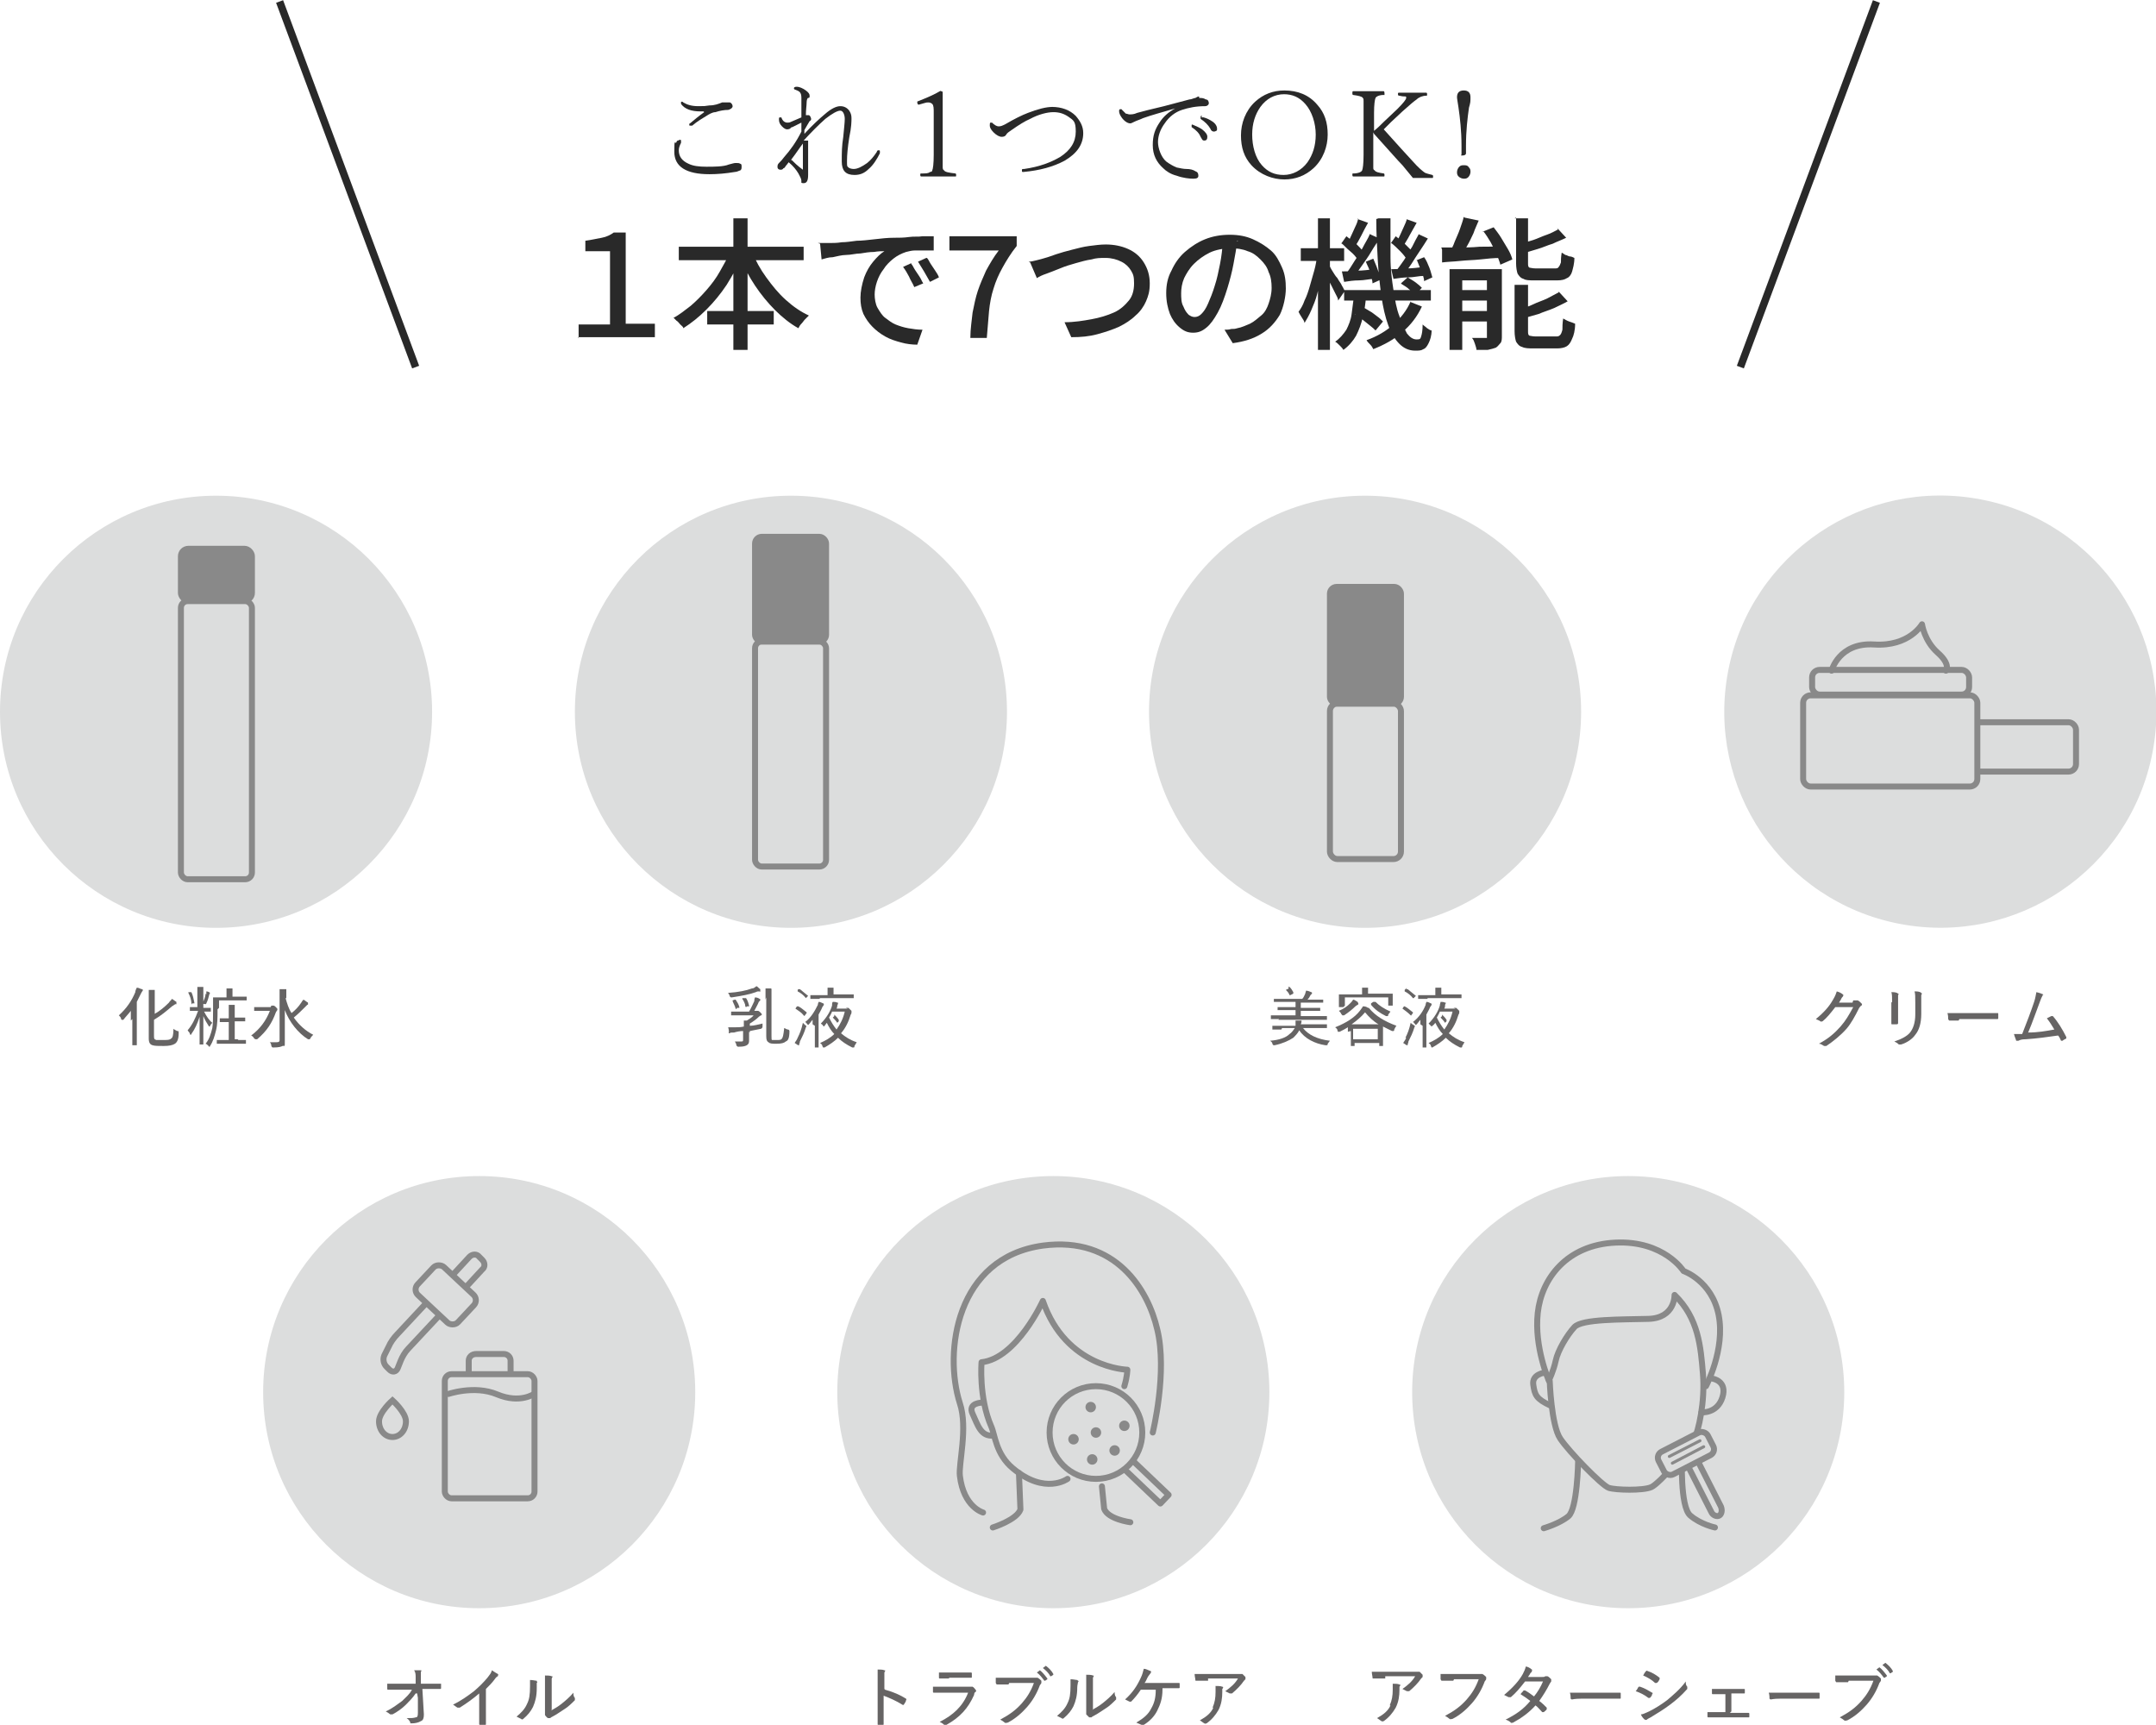 <?xml version="1.0" encoding="UTF-8"?>
<svg xmlns="http://www.w3.org/2000/svg" version="1.1" viewBox="0 0 288.4 230.7">
  <defs>
    <style>
      .cls-1 {
        fill: #898989;
      }

      .cls-2 {
        stroke-width: .4px;
      }

      .cls-2, .cls-3, .cls-4, .cls-5, .cls-6, .cls-7, .cls-8 {
        fill: none;
      }

      .cls-2, .cls-3, .cls-4, .cls-5, .cls-7, .cls-8, .cls-9 {
        stroke: #898989;
      }

      .cls-2, .cls-4, .cls-8, .cls-9 {
        stroke-linecap: round;
      }

      .cls-2, .cls-5, .cls-6 {
        stroke-miterlimit: 10;
      }

      .cls-3 {
        stroke-miterlimit: 10;
        stroke-width: .8px;
      }

      .cls-4, .cls-5 {
        stroke-width: .8px;
      }

      .cls-4, .cls-8, .cls-9 {
        stroke-linejoin: round;
      }

      .cls-10 {
        fill: #666464;
      }

      .cls-6 {
        stroke: #292929;
      }

      .cls-7 {
        stroke-miterlimit: 10;
        stroke-width: .8px;
      }

      .cls-11 {
        fill: #292929;
      }

      .cls-8 {
        stroke-width: .8px;
      }

      .cls-12, .cls-9 {
        fill: #dcdddd;
      }

      .cls-9 {
        stroke-width: .8px;
      }
    </style>
  </defs>
  <!-- Generator: Adobe Illustrator 28.7.6, SVG Export Plug-In . SVG Version: 1.2.0 Build 188)  -->
  <g>
    <g id="_レイヤー_1">
      <g>
        <circle class="cls-12" cx="28.9" cy="95.2" r="28.9"/>
        <circle class="cls-12" cx="105.8" cy="95.2" r="28.9"/>
        <circle class="cls-12" cx="182.6" cy="95.2" r="28.9"/>
        <circle class="cls-12" cx="259.5" cy="95.2" r="28.9" transform="translate(117 332) rotate(-79.1)"/>
        <g>
          <rect class="cls-5" x="24.2" y="80.4" width="9.5" height="37.2" rx=".9" ry=".9"/>
          <g>
            <rect class="cls-1" x="24.2" y="73.4" width="9.5" height="6.9" rx="1" ry="1"/>
            <rect class="cls-5" x="24.2" y="73.4" width="9.5" height="6.9" rx="1" ry="1"/>
          </g>
        </g>
        <g>
          <rect class="cls-5" x="101" y="85.8" width="9.5" height="30.1" rx=".9" ry=".9"/>
          <g>
            <rect class="cls-1" x="101" y="71.8" width="9.5" height="14" rx=".9" ry=".9"/>
            <rect class="cls-5" x="101" y="71.8" width="9.5" height="14" rx=".9" ry=".9"/>
          </g>
        </g>
        <g>
          <rect class="cls-5" x="177.9" y="94.1" width="9.5" height="20.8" rx="1" ry="1"/>
          <g>
            <rect class="cls-1" x="177.9" y="78.5" width="9.5" height="15.6" rx=".9" ry=".9"/>
            <rect class="cls-5" x="177.9" y="78.5" width="9.5" height="15.6" rx=".9" ry=".9"/>
          </g>
        </g>
        <g>
          <path class="cls-10" d="M171.4,137.7c-.8,0-1.1,0-1.2,0s0,0,0,0v-.5c0,0,0,0,0,0s.3,0,1.2,0h1.9c0-.2,0-.4,0-.7.2,0,.5,0,.6,0,.1,0,.2,0,.2,0s0,0,0,.1c0,0,0,.2-.1.4h2.3c.8,0,1.1,0,1.2,0s0,0,0,0v.5c0,0,0,0,0,0s-.3,0-1.2,0h-2c.7.9,1.9,1.5,3.6,1.7-.1.1-.2.3-.3.4,0,.2,0,.2-.3.2-1.4-.2-2.8-.9-3.5-2-.2.4-.5.7-.8,1-.6.4-1.5.8-2.5,1-.2,0-.2,0-.3-.2,0-.2-.2-.3-.3-.4,1.2-.1,2.1-.4,2.6-.9.3-.2.5-.5.7-.8h-1.7,0ZM171.1,136.3c-.8,0-1.1,0-1.1,0s0,0,0,0v-.5c0,0,0,0,0,0s.3,0,1.1,0h2.2v-.7h-1.2c-.9,0-1.2,0-1.2,0s0,0,0,0v-.4c0,0,0,0,0,0s.4,0,1.2,0h1.2v-.7h-1.7c-.9,0-1.2,0-1.2,0s0,0,0,0v-.4c0,0,0,0,0,0s.3,0,1.2,0h2.6c.2-.2.3-.5.4-.7,0-.1.1-.3.1-.4.2,0,.5.1.7.2,0,0,.1,0,.1.1s0,0,0,.1c0,0-.1.1-.2.2-.1.2-.2.4-.4.6h.9c.9,0,1.2,0,1.2,0,0,0,0,0,0,0v.4c0,0,0,0,0,0s-.3,0-1.2,0h-1.8v.7h1.4c.9,0,1.2,0,1.2,0,0,0,0,0,0,0v.4c0,0,0,0,0,0s-.4,0-1.2,0h-1.4v.7h2.4c.8,0,1.1,0,1.1,0,0,0,0,0,0,0v.5c0,0,0,0,0,0s-.3,0-1.1,0h-5.4,0ZM172.3,132c.1,0,.1,0,.2,0,.2.2.4.5.5.7,0,0,0,.1,0,.2l-.4.2c0,0,0,0-.1,0s0,0,0,0c-.1-.3-.3-.5-.5-.7,0,0,0,0,0,0,0,0,0,0,0,0l.4-.2h0Z"/>
          <path class="cls-10" d="M180.3,138v-.6c-.3.2-.7.4-1.1.6,0,0-.1,0-.2,0s0,0-.1-.2c0-.2-.2-.3-.3-.4,1.5-.6,2.6-1.3,3.3-2.2.2-.3.4-.5.4-.6.2,0,.4,0,.7.2,0,0,.1,0,.1,0s0,0,0,0h0c.9,1.1,2.1,1.8,3.7,2.4-.1.1-.2.3-.3.5,0,.1,0,.2-.1.2s0,0-.2,0c-.4-.2-.8-.4-1.2-.6v1.2c0,1.2,0,1.4,0,1.4,0,0,0,0,0,0h-.5c0,0,0,0,0,0v-.4h-3.3v.4c0,0,0,0,0,0h-.5c0,0,0,0,0,0s0-.2,0-1.4v-.6h0ZM179.7,134.7c0,0,0,0,0,0h-.6c0,0,0,0,0,0s0-.2,0-.9v-.3c0-.3,0-.4,0-.5s0,0,0,0,.4,0,1.2,0h1.9c0-.5,0-.7,0-.9.3,0,.5,0,.7,0,0,0,.1,0,.1,0,0,0,0,.1,0,.2,0,0,0,.2,0,.6h0s2.1,0,2.1,0c.9,0,1.1,0,1.2,0s0,0,0,0,0,.2,0,.4v.3c0,.8,0,.9,0,.9,0,0,0,0,0,0h-.6c0,0,0,0,0,0v-1.1h-5.8v1.1h0ZM181.7,134.2c0,0,0,0,0,.1s0,0-.1.1c0,0-.2.1-.3.2-.4.4-.9.8-1.5,1.2,0,0-.1,0-.2,0s0,0-.2-.2c0-.1-.2-.3-.3-.4.7-.3,1.1-.6,1.5-1,.1-.1.3-.3.4-.5.2,0,.4.2.6.3h0ZM184.4,137c-.7-.4-1.3-1-1.8-1.6-.5.6-1.1,1.1-1.8,1.6h3.6ZM181,139h3.3v-1.4h-3.3v1.4ZM183.9,134c0,0,.1,0,.1,0,.5.5,1.1.9,2,1.3-.1.1-.2.3-.3.4,0,.1,0,.2-.1.2s0,0-.2,0c-.8-.4-1.4-.8-2-1.5,0,0,0,0,0-.2l.3-.2h0Z"/>
          <path class="cls-10" d="M188.8,135.8c0,0,0,0-.1,0s0,0,0,0c-.4-.4-.7-.6-1.1-.9,0,0,0,0,0,0,0,0,0,0,0,0l.2-.3c0,0,0,0,.1,0,.4.2.7.5,1.1.8,0,0,0,0,0,0,0,0,0,0,0,.1l-.3.4h0ZM188,138.8c.3-.6.5-1.1.7-2,0,0,.2.2.4.3.2.1.2.2.1.3-.2.7-.5,1.3-.8,1.9,0,.2-.1.3-.1.4,0,0,0,.1,0,.1s0,0-.1,0c-.1,0-.3-.2-.5-.3.1-.2.3-.4.4-.7h0ZM188.1,132.3c0,0,.1,0,.2,0,.4.3.7.6,1.1.9,0,0,0,0,0,0,0,0,0,0,0,0l-.3.3c0,0,0,0-.1,0s0,0,0,0c-.3-.4-.7-.7-1.1-.9,0,0,0,0,0-.2,0,0,.3-.3.3-.3ZM190,137v-.6c-.2.2-.3.4-.5.6,0,0-.1.1-.1.1s0,0-.1-.1c-.1-.1-.2-.3-.3-.3.8-.6,1.4-1.5,1.7-2.3,0-.2.1-.3.1-.4.2,0,.4.1.6.2,0,0,.1,0,.1.1s0,0,0,.1c0,0-.1.2-.2.3-.1.3-.3.6-.5,1v3.3c0,.8,0,1.1,0,1.1s0,0,0,0h-.5c0,0,0,0,0,0s0-.4,0-1.1v-1.8h0ZM190.9,133.6c-.9,0-1.2,0-1.2,0,0,0,0,0,0,0v-.5c0,0,0,0,0,0s.4,0,1.2,0h1.1v-.2c0-.3,0-.5,0-.8.3,0,.5,0,.7,0,0,0,.1,0,.1,0s0,0,0,.2c0,0,0,.3,0,.5v.2h1.5c.9,0,1.2,0,1.2,0s0,0,0,0v.5c0,0,0,0,0,0s-.4,0-1.2,0h-3.3ZM194.4,134.8c.1,0,.1,0,.2,0,0,0,0,0,.1,0s.1,0,.3.2c.1.1.2.2.2.2s0,0,0,.2,0,.1-.1.3c-.3,1-.7,1.8-1.3,2.5.6.5,1.2.9,2.1,1.2-.1.2-.2.3-.3.5,0,.1,0,.2-.1.2s0,0-.2,0c-.8-.4-1.4-.8-1.9-1.3-.5.5-1.1.9-1.8,1.3,0,0-.1,0-.1,0,0,0,0,0-.1-.2,0-.2-.2-.3-.3-.4.7-.3,1.4-.7,1.9-1.2-.4-.4-.7-.9-1-1.5-.1.1-.2.3-.4.4,0,0-.1.1-.1.1s0,0-.1-.1c-.1-.1-.2-.2-.3-.3.8-.8,1.3-1.7,1.5-2.4,0-.2.1-.4.1-.5.2,0,.4,0,.6.1,0,0,.1,0,.1,0s0,0,0,.1c0,0-.1.1-.1.3,0,.1,0,.2-.1.4h1.5,0ZM192.6,135.3c-.1.3-.3.6-.4.8.3.6.6,1.1,1,1.6.5-.7.9-1.5,1.1-2.4h-1.7ZM192.9,135.7s0,0,0,0,0,0,0,0c.2.2.4.4.6.7,0,0,0,0,0,.2l-.2.2s0,0,0,0,0,0,0,0c-.2-.3-.4-.5-.6-.7,0,0,0,0,0,0s0,0,0,0l.2-.2Z"/>
        </g>
        <g>
          <path class="cls-10" d="M100.2,138v1.1c0,.3,0,.5-.3.7-.2.1-.4.2-1.1.2-.1,0-.2,0-.3-.2,0-.2-.1-.3-.2-.5.3,0,.5,0,.8,0s.3,0,.3-.3v-1.1c-.4,0-.9.1-1.2.2-.4,0-.5,0-.6.1,0,0,0,0-.1,0s0,0,0-.1c0-.2,0-.4-.1-.7.4,0,.6,0,1,0,.3,0,.7,0,1.1-.1,0-.3,0-.6,0-.8h.4c.3-.2.7-.4.9-.7h-1.9c-.8,0-1.1,0-1.1,0,0,0,0,0,0,0v-.5c0,0,0,0,0,0s.3,0,1.1,0h1.3c.3-.5.5-1,.7-1.4,0-.1,0-.3.1-.5.2,0,.5.1.6.2,0,0,.1,0,.1.1s0,0,0,.1c0,0-.1.1-.2.2-.1.3-.4.8-.6,1.2h.2c.1,0,.2,0,.2,0,0,0,0,0,.1,0,0,0,.1,0,.3.2.2.2.2.2.2.3s0,.1-.1.1c0,0-.2.1-.3.2-.3.3-.7.6-1.2.9v.3c.6,0,1.2-.2,1.7-.3,0,.1,0,.3,0,.4q0,.2-.2.3c-.5.1-1,.2-1.5.3v.2h0ZM101.7,132.5c0,0,0,0,0,.1s0,0-.2,0-.2,0-.4.1c-.8.3-1.9.5-3.2.7-.2,0-.2,0-.3-.2,0-.2-.2-.3-.2-.4,1.4-.1,2.4-.3,3.2-.6.3,0,.4-.2.6-.3.2.1.3.3.5.4ZM98.2,133.7c0,0,.1,0,.2,0,.2.3.4.6.5,1,0,0,0,0,0,.1h-.3c-.1.2-.1.2-.2.1-.1-.4-.3-.7-.4-1,0,0,0,0,0-.1,0,0,.3-.1.3-.1ZM99.6,133.5c0,0,.1,0,.2,0,.2.3.3.6.4,1,0,0,0,.1,0,.1h-.3q-.1.2-.2,0c0-.3-.2-.7-.4-1,0,0,0,0,0-.1h.3c0-.1,0-.1,0-.1ZM102.4,133.7c0-.8,0-1.2,0-1.5.3,0,.5,0,.7,0,0,0,.1,0,.1.1s0,.1,0,.2c0,0,0,.3,0,1.2v4.9c0,.4,0,.5.1.5.1,0,.3,0,.6,0,.4,0,.6,0,.7-.2.1-.1.2-.4.3-1.4.1,0,.3.2.5.2.1,0,.2.1.2.2,0,1-.2,1.3-.5,1.4-.2.2-.6.3-1.2.3s-.9,0-1.1-.2c-.2-.1-.3-.3-.3-.8,0,0,0-5.2,0-5.2Z"/>
          <path class="cls-10" d="M107.5,135.8c0,0,0,0,0,0s0,0,0,0c-.3-.4-.7-.6-1.1-.9,0,0,0,0,0,0,0,0,0,0,0,0l.2-.3c0,0,0,0,.2,0,.4.2.7.5,1.1.8,0,0,0,0,0,0,0,0,0,0,0,.1l-.3.4h0ZM106.7,138.8c.3-.6.5-1.1.7-2,0,0,.2.2.3.3.2.1.2.2.1.3-.2.7-.5,1.3-.8,1.9,0,.2-.1.3-.1.4,0,0,0,.1,0,.1s0,0-.1,0c-.1,0-.3-.2-.5-.3.1-.2.3-.4.4-.7h0ZM106.8,132.3c0,0,0,0,.2,0,.4.3.7.6,1.1.9s0,0,0,0c0,0,0,0,0,0l-.3.3c0,0,0,0,0,0s0,0,0,0c-.3-.4-.7-.7-1.1-.9,0,0,0,0,0-.2l.3-.3h0ZM108.7,137v-.6c-.2.2-.3.4-.5.6,0,0-.1.1-.1.1s0,0-.1-.1c-.1-.1-.2-.3-.3-.3.8-.6,1.3-1.5,1.7-2.3,0-.2.1-.3.1-.4.2,0,.4.1.6.2,0,0,.1,0,.1.1s0,0,0,.1c0,0-.1.2-.2.3-.1.3-.3.6-.5,1v3.3c0,.8,0,1.1,0,1.1s0,0,0,0h-.5c0,0,0,0,0,0s0-.4,0-1.1v-1.8h0ZM109.6,133.6c-.9,0-1.2,0-1.2,0,0,0,0,0,0,0v-.5c0,0,0,0,0,0s.3,0,1.2,0h1.1v-.2c0-.3,0-.5,0-.8.3,0,.5,0,.7,0,0,0,.1,0,.1,0s0,0,0,.2c0,0,0,.3,0,.5v.2h1.5c.9,0,1.2,0,1.2,0s0,0,0,0v.5c0,0,0,0,0,0s-.3,0-1.2,0h-3.3ZM113.1,134.8c.1,0,.1,0,.2,0,0,0,0,0,.1,0s.1,0,.3.2c.1.1.2.2.2.2s0,0,0,.2,0,.1-.1.3c-.3,1-.7,1.8-1.3,2.5.6.5,1.2.9,2.1,1.2-.1.2-.2.3-.3.5,0,.1,0,.2-.1.2s0,0-.2,0c-.8-.4-1.4-.8-1.9-1.3-.5.5-1.1.9-1.8,1.3,0,0-.1,0-.2,0,0,0,0,0-.1-.2,0-.2-.2-.3-.3-.4.7-.3,1.4-.7,1.9-1.2-.4-.4-.7-.9-1-1.5-.1.1-.2.3-.3.4,0,0-.1.1-.1.1s0,0-.1-.1c0-.1-.2-.2-.3-.3.8-.8,1.3-1.7,1.5-2.4,0-.2,0-.4.1-.5.2,0,.4,0,.6.1,0,0,.1,0,.1,0s0,0,0,.1c0,0,0,.1-.1.3,0,.1,0,.2-.1.4h1.5,0ZM111.3,135.3c-.1.3-.3.6-.4.8.3.6.6,1.1,1,1.6.5-.7.9-1.5,1.1-2.4h-1.7ZM111.6,135.7s0,0,0,0,0,0,0,0c.2.2.4.4.6.7,0,0,0,0,0,.2l-.2.2s0,0,0,0,0,0,0,0c-.2-.3-.4-.5-.6-.7,0,0,0,0,0,0s0,0,0,0l.2-.2Z"/>
        </g>
        <g>
          <path class="cls-10" d="M17.5,136.5c0-.3,0-.8,0-1.3-.3.4-.7.8-1,1.2,0,0-.1,0-.2,0s0,0-.1-.1c0-.2-.2-.4-.3-.5,1-.9,1.7-1.9,2.2-3.1,0-.2.1-.4.2-.6.3,0,.5.2.7.2,0,0,.1,0,.1.1s0,0,0,.1c0,0-.1.1-.2.3-.2.4-.4.8-.6,1.2v4.4c0,.9,0,1.3,0,1.4s0,0,0,0h-.6c0,0,0,0,0,0s0-.5,0-1.4v-2.1h0ZM20.6,138.5c0,.4,0,.5.3.6.2,0,.5,0,1,0s.8,0,1-.2c.2-.1.3-.5.3-1.3.1.1.3.2.5.3.2,0,.2,0,.2.3,0,.8-.2,1.2-.5,1.4-.3.2-.8.3-1.5.3s-1.2,0-1.5-.1c-.3-.1-.5-.3-.5-.9v-5.5c0-.5,0-.7,0-1,.3,0,.5,0,.7,0,.1,0,.1,0,.1,0s0,.1,0,.2c0,0,0,.2,0,.6v2.4c.7-.4,1.3-.9,1.9-1.5.1-.2.3-.3.4-.5.2.1.4.3.6.4,0,0,0,0,0,.2s0,.1-.1.1c-.1,0-.3.2-.5.3-.7.6-1.4,1.2-2.4,1.8v2.1h0Z"/>
          <path class="cls-10" d="M26.4,134.9v-1.7c0-.6,0-.8,0-1.2.3,0,.5,0,.7,0,0,0,.1,0,.1,0,0,0,0,.1,0,.2,0,0,0,.3,0,.8v1.8h.1c.6,0,.8,0,.9,0s0,0,0,0v.5c0,0,0,0,0,0s-.2,0-.9,0h0c.3.6.7,1.2,1.1,1.5-.1.1-.2.2-.3.4,0,0,0,.1-.1.1s0,0-.1-.1c-.2-.3-.5-.8-.7-1.3,0,2,0,3.6,0,3.8s0,0,0,0h-.5c0,0,0,0,0,0,0-.2,0-1.8,0-3.7-.3.9-.6,1.6-1.1,2.3,0,0,0,.1-.1.1s0,0-.1-.1c0-.2-.2-.3-.3-.5.6-.7,1-1.5,1.4-2.6h-.2c-.6,0-.8,0-.9,0s0,0,0,0v-.5c0,0,0,0,0,0s.2,0,.9,0h.4ZM25.5,132.7c.1,0,.1,0,.1,0,.2.4.3.9.4,1.4,0,0,0,0,0,.1h-.3c-.1.2-.1.2-.1,0,0-.5-.2-1-.4-1.4,0,0,0,0,0-.1h.3c0-.1,0-.1,0-.1ZM27.6,133c0,0,0-.2,0-.4.2,0,.4.1.5.2,0,0,0,0,0,0s0,0,0,0c0,0,0,0-.1.2-.1.4-.2.8-.4,1.2,0,0,0,.1-.1.1s0,0-.1,0c0,0-.2,0-.3-.1.2-.5.4-.9.4-1.3h0ZM29.1,135c0,1.1,0,2-.2,2.8-.2.8-.4,1.5-.8,2.1,0,0,0,.1-.1.1s0,0-.1-.1c-.1-.1-.3-.3-.4-.3.5-.6.7-1.3.9-2.1.1-.6.1-1.3.1-2.4s0-1.6,0-1.7,0,0,0,0,.3,0,1.2,0h.6v-.3c0-.4,0-.7,0-.9.3,0,.5,0,.7,0,.1,0,.1,0,.1,0,0,0,0,.1,0,.2,0,0,0,.2,0,.6v.3h.8c.8,0,1.1,0,1.1,0,0,0,0,0,0,0v.5c0,0,0,0,0,0s-.3,0-1.1,0h-2.6v1h0ZM31.8,139.1c.8,0,1,0,1.1,0s0,0,0,0v.5c0,0,0,0,0,0s-.3,0-1.1,0h-1.7c-.8,0-1,0-1.1,0,0,0,0,0,0,0v-.5c0,0,0,0,0,0s.3,0,1.1,0h.5v-2.4h-.2c-.7,0-.9,0-1,0s0,0,0,0v-.5c0,0,0,0,0,0s.3,0,1,0h.2v-.6c0-.7,0-.9,0-1.2.3,0,.5,0,.7,0,0,0,.1,0,.1,0s0,.1,0,.2c0,0,0,.3,0,.9v.6h.4c.7,0,.9,0,1,0,0,0,0,0,0,0v.5c0,0,0,0,0,0s-.3,0-1,0h-.4v2.4h.5,0Z"/>
          <path class="cls-10" d="M36.3,134.5c0,0,.1,0,.2,0,0,0,0,0,.1,0,0,0,.1,0,.3.2.2.2.2.2.2.3s0,0,0,.1c0,0-.1.1-.2.3-.5,1.4-1.2,2.5-2.5,3.6,0,0-.1,0-.2,0s0,0-.2-.1c-.1-.2-.2-.3-.4-.4,1.2-.9,2-2,2.5-3.3h-1.2c-.7,0-.9,0-.9,0,0,0,0,0,0,0v-.5c0,0,0,0,0,0s.3,0,.9,0c0,0,1.2,0,1.3,0ZM38.2,133.5c.2.7.4,1.4.8,2,.5-.4.9-.8,1.3-1.4.1-.2.2-.3.3-.4.2.1.4.3.6.4,0,0,0,0,0,.2s0,0-.1.1c0,0-.2.2-.4.4-.4.4-.8.8-1.4,1.3.7,1,1.6,1.8,2.6,2.3-.1.1-.3.3-.4.5,0,0,0,.1-.1.1s0,0-.2,0c-1.3-.8-2.5-2.3-3.1-3.9,0,1.4,0,3.1,0,4.1s0,.6-.3.7c-.2.1-.5.2-1.2.2-.2,0-.2,0-.3-.2,0-.2-.1-.4-.2-.5.2,0,.5,0,.8,0s.5,0,.5-.3v-5.8c0-.5,0-.7,0-1,.3,0,.5,0,.7,0,0,0,.2,0,.2,0,0,0,0,.1,0,.2,0,.1,0,.3,0,.6v.4h0Z"/>
        </g>
        <g>
          <rect class="cls-5" x="254.4" y="96.6" width="23.3" height="6.6" rx="1" ry="1"/>
          <g>
            <rect class="cls-12" x="241.2" y="93" width="23.3" height="12.2" rx="1" ry="1"/>
            <rect class="cls-5" x="241.2" y="93" width="23.3" height="12.2" rx="1" ry="1"/>
          </g>
          <rect class="cls-5" x="242.4" y="89.6" width="21" height="3.3" rx="1" ry="1"/>
          <path class="cls-4" d="M245,89.7s1-3.8,5.7-3.5,6.4-2.7,6.4-2.7c0,0,.3,2.2,2.1,3.8s1.1,2.4,1.1,2.4"/>
        </g>
        <g>
          <path class="cls-10" d="M247.9,133.8c.2,0,.4,0,.4,0,0,0,.1,0,.2,0,.2.1.3.2.5.4.1.1.1.2,0,.3-.1,0-.2.2-.3.3-.6,1.2-1.1,2.1-1.7,2.8-.8.9-1.8,1.7-2.7,2.3-.1,0-.2,0-.3,0-.2-.1-.4-.3-.7-.3,1.3-.7,2.1-1.4,2.9-2.3.7-.8,1.1-1.5,1.7-2.6h-2.4c-.7.9-1.1,1.4-1.7,1.9-.1,0-.2.1-.3,0-.1-.1-.4-.2-.6-.3,1.1-.9,1.8-1.7,2.3-2.6.3-.5.4-.8.5-1.1.4.1.7.3.8.4.1,0,.1.2,0,.3,0,0-.2.2-.2.3-.1.2-.2.3-.3.5h1.8s0,0,0,0Z"/>
          <path class="cls-10" d="M253.1,134c0-.6,0-1-.1-1.3.3,0,.7,0,.9.2.1,0,.1.1,0,.2,0,.1,0,.4,0,.9v1.6c0,.5,0,.8,0,1.2,0,.1,0,.2-.2.2h-.6c-.1,0-.1,0-.1-.1,0-.3,0-.8,0-1.2v-1.6h0ZM257,135.6c0,1.3-.3,2.2-.8,2.8-.4.6-1.2,1.1-1.9,1.3-.1,0-.2,0-.3,0-.2-.2-.4-.3-.6-.4.9-.3,1.7-.7,2.1-1.2.4-.5.7-1.3.7-2.4v-1.6c0-.8,0-1.2-.1-1.5.3,0,.7,0,.9.2.1,0,.1.2,0,.3,0,.2,0,.4,0,1.1v1.6h0Z"/>
          <path class="cls-10" d="M262,136.5c-.8,0-1.2,0-1.2,0-.1,0-.1,0-.2-.2,0-.2,0-.5-.1-.8.6,0,1.1,0,1.9,0h2.8c.6,0,1.3,0,2,0,.1,0,.1,0,.1.1,0,.2,0,.4,0,.6,0,0,0,.1-.1.1-.7,0-1.3,0-1.9,0h-3.2,0Z"/>
          <path class="cls-10" d="M273.2,132.9c.1,0,.1.2,0,.3-.1.2-.2.4-.3.7-.5,1.3-1,2.8-1.6,4.2,1.3,0,2.4-.2,3.5-.4-.3-.5-.6-1-1-1.5.2-.1.4-.2.6-.3.1,0,.1,0,.2,0,.7.8,1.3,1.8,1.8,2.8,0,0,0,.2,0,.2-.2.1-.4.2-.5.3,0,0-.1,0-.2,0-.1-.2-.2-.5-.4-.7-1.4.2-2.8.4-4.3.5-.6,0-.8.1-1,.2-.1,0-.2,0-.3,0,0-.1-.2-.5-.3-.9.3,0,.6,0,1.1,0,.6-1.5,1.2-3.1,1.6-4.3.2-.6.2-.9.3-1.3.4.1.8.2,1,.4h0Z"/>
        </g>
      </g>
      <g>
        <circle class="cls-12" cx="64.1" cy="186.2" r="28.9"/>
        <circle class="cls-12" cx="140.9" cy="186.2" r="28.9"/>
        <circle class="cls-12" cx="217.8" cy="186.2" r="28.9"/>
        <g>
          <rect class="cls-5" x="59.5" y="183.8" width="12" height="16.6" rx=".9" ry=".9"/>
          <path class="cls-5" d="M62.7,183.8v-1.8c0-.5.4-.9,1-.9h3.7c.5,0,.9.4.9.9v1.8"/>
          <rect class="cls-7" x="57.1" y="169.5" width="5.1" height="7.4" rx="1" ry="1" transform="translate(-107.6 98.4) rotate(-46.9)"/>
          <path class="cls-5" d="M60.4,170.7l2.4-2.6c.4-.4,1-.4,1.3,0l.4.4c.4.4.4,1,0,1.3l-2.4,2.6"/>
          <path class="cls-5" d="M58.9,175.8l-4.3,4.6c-.4.4-.8,1.1-1,1.6l-.4,1c-.2.5-.7.6-1.1.2l-.4-.4c-.4-.4-.5-1-.3-1.5l.6-1.2c.2-.5.7-1.2,1.1-1.6l4.1-4.4"/>
          <path class="cls-5" d="M50.7,190.1c0-1.2,1.8-2.8,1.8-2.8,0,0,1.8,1.6,1.8,2.8s-.8,2.1-1.8,2.1-1.8-.9-1.8-2.1Z"/>
          <path class="cls-5" d="M59.8,186.5s3.6-1.3,6.7,0c3.1,1.3,5-.1,5-.1"/>
        </g>
        <g>
          <path class="cls-10" d="M55.6,226.5c-.4.6-.9,1.1-1.3,1.5-.5.5-1.2,1-1.8,1.3-.1,0-.2,0-.3,0-.1-.1-.4-.3-.6-.4.9-.4,1.5-.9,2.2-1.4.5-.5,1-.9,1.3-1.5h-1.8c-.5,0-1,0-1.4,0,0,0-.1,0-.1-.1,0-.1,0-.4,0-.7.5,0,1.1,0,1.6,0h2.2v-.8c0-.4,0-.7-.2-1,.4,0,.7,0,.9,0,.1,0,.1.1,0,.2,0,.1,0,.3,0,.8v.8h.9c.6,0,1,0,1.7,0,0,0,.1,0,.1,0v.6c0,0,0,.1-.1.1-.6,0-1.1,0-1.6,0h-.8l.2,3.4c0,.5-.1.8-.4.9-.3.2-.8.3-1.2.3s-.2,0-.2-.1c-.1-.2-.2-.4-.5-.6.6,0,.9,0,1.2-.1.2,0,.3-.1.3-.6v-2c0,0-.1-.6-.1-.6h0Z"/>
          <path class="cls-10" d="M65,228.9c0,.6,0,1.1,0,1.7,0,.1,0,.1-.1.1h-.7c0,0-.1,0-.1-.1,0-.6,0-1.1,0-1.7v-2.4c-.8.7-1.8,1.4-2.6,1.9,0,0-.2,0-.3,0-.2-.1-.4-.3-.6-.4,1.2-.6,2-1.2,2.8-1.8.7-.6,1.3-1.2,1.8-1.8.3-.4.5-.6.6-1,.3.2.6.4.8.5.1,0,0,.2,0,.3-.1,0-.3.2-.5.5-.3.4-.7.8-1.1,1.2v3.1h0Z"/>
          <path class="cls-10" d="M71.8,224.9c.1,0,.1.1,0,.2,0,.1,0,.4,0,.7,0,1.1-.2,1.8-.5,2.5-.3.6-.7,1.1-1.3,1.6-.1.1-.2.1-.3,0-.2-.1-.4-.2-.6-.3.6-.5,1.1-1,1.4-1.7.3-.6.4-1.2.4-2.4s0-.6,0-.8c.4,0,.7.1.9.1h0ZM73.7,228.8c.5-.3.9-.5,1.4-.9.5-.4,1.1-.9,1.6-1.5,0,.2,0,.5.2.7,0,.1,0,.2,0,.3-.4.4-.9.9-1.4,1.2s-1,.7-1.6,1c-.2.1-.2.1-.3.2,0,0-.2,0-.3,0-.2-.1-.3-.3-.4-.4,0-.1,0-.2,0-.3,0-.1,0-.2,0-.8v-2.6c0-.8,0-1.2,0-1.6.3,0,.7,0,.9.1.2,0,.1.1,0,.3,0,.1,0,.4,0,1.1v3.1h0Z"/>
        </g>
        <g>
          <path class="cls-10" d="M118.4,226c1.1.3,2,.7,2.8,1.2,0,0,.1.1,0,.2,0,.2-.2.4-.3.6,0,0-.1.1-.2,0-.8-.5-1.7-.9-2.5-1.2v2c0,.6,0,1.2,0,1.8,0,.1,0,.1-.1.1h-.6c-.1,0-.1,0-.1-.1,0-.6,0-1.2,0-1.8v-4.1c0-.7,0-1.1,0-1.4.3,0,.7,0,.9.1.2,0,.1.1,0,.3,0,.1,0,.4,0,.9v1.3h0Z"/>
          <path class="cls-10" d="M126.2,226.4c-.5,0-.9,0-1.3,0,0,0-.1,0-.1-.1,0-.2,0-.4,0-.7.5,0,1,0,1.5,0h3.1c.2,0,.3,0,.4,0,.1,0,.2,0,.3,0,.2.1.3.3.4.4.1.1.1.2,0,.3-.1,0-.2.2-.2.4-.8,1.8-1.9,3-3.7,4-.1,0-.2,0-.3,0-.2-.2-.4-.3-.6-.4,1.8-.9,3.1-2.1,3.8-3.9h-3.2,0ZM126.9,224.5c-.4,0-.9,0-1.2,0,0,0-.1,0-.1-.1,0-.1,0-.4,0-.7.5,0,.8,0,1.4,0h1.5c.6,0,1,0,1.4,0,0,0,.1,0,.1.1,0,.2,0,.4,0,.5,0,.1,0,.1-.1.1-.4,0-.8,0-1.3,0h-1.6Z"/>
          <path class="cls-10" d="M134.9,225.3c-.6,0-1.1,0-1.5,0-.1,0-.1,0-.2-.2,0-.1,0-.5,0-.7.5,0,1,0,1.7,0h3.1c.3,0,.4,0,.5,0,0,0,.2,0,.3,0,.2.1.4.3.5.4,0,.1,0,.2,0,.3,0,0-.1.2-.2.3-.4,1.1-1,2.1-1.7,2.9-.7.8-1.6,1.6-2.6,2.1-.1,0-.3.1-.4,0-.1-.1-.4-.3-.6-.4,1.3-.7,2.1-1.3,2.9-2.2.7-.8,1.2-1.6,1.6-2.7h-3.3ZM139,223.4s0,0,.1,0c.3.2.7.7,1,1.1,0,0,0,0,0,.1l-.3.2c0,0-.1,0-.1,0-.3-.4-.6-.8-1-1.1l.4-.3h0ZM139.8,222.8s0,0,.1,0c.4.3.8.7,1,1.1,0,0,0,0,0,.1l-.3.2c0,0,0,0-.1,0-.2-.4-.6-.8-1-1.1l.4-.3h0Z"/>
          <path class="cls-10" d="M144.2,224.8c.1,0,.1.1,0,.2,0,.1-.1.4-.1.7,0,1.1-.2,1.8-.5,2.5-.3.6-.7,1.1-1.3,1.6-.1.1-.2.1-.3,0-.2-.1-.4-.2-.6-.3.6-.5,1.1-1,1.4-1.7.3-.6.4-1.2.4-2.4s0-.6,0-.8c.4,0,.7.1.9.1h0ZM146.1,228.7c.5-.3.9-.5,1.4-.9.5-.4,1.1-.9,1.6-1.5,0,.2,0,.5.2.7,0,.1,0,.2,0,.3-.4.4-.9.9-1.4,1.2s-1,.7-1.6,1c-.2.1-.2.1-.3.2-.1,0-.2,0-.3,0-.1-.1-.3-.3-.4-.4,0-.1,0-.2,0-.3,0-.1,0-.2,0-.8v-2.6c0-.8,0-1.2,0-1.6.3,0,.7,0,.9.1.2,0,.1.1,0,.3,0,.1,0,.4,0,1.1v3.1h0Z"/>
          <path class="cls-10" d="M155.5,226c0,1.2-.3,2-.7,2.8-.4.8-1,1.4-1.8,1.9,0,0-.2,0-.3,0-.2-.1-.5-.2-.7-.3,1-.6,1.6-1.1,2-1.9.4-.7.6-1.4.6-2.5h-2c-.4.6-.8,1.1-1.3,1.6,0,0-.1,0-.2,0-.2-.1-.4-.2-.6-.3,1-.9,1.6-1.8,2.1-2.9.2-.4.3-.8.4-1.2.3,0,.6.2.9.3.1,0,.1.2,0,.3-.1.1-.2.3-.3.4-.2.3-.3.7-.5.9h3c.6,0,1.1,0,1.6,0,.1,0,.1,0,.1.1v.5c0,0,0,.1-.1.1-.4,0-1.1,0-1.6,0h-.6,0Z"/>
          <path class="cls-10" d="M161.6,224.8c-.6,0-1.1,0-1.6,0-.1,0-.1,0-.1-.1,0-.2-.1-.5-.1-.8.6,0,1.1,0,1.8,0h3.7c.4,0,.6,0,.6,0,0,0,.1,0,.1,0s.1,0,.2,0c.1.1.3.3.4.4,0,.1,0,.2,0,.3,0,0-.1.1-.2.2-.4.6-1,1.2-1.6,1.7,0,0-.2,0-.3,0-.2-.1-.4-.2-.6-.3.7-.5,1.3-1,1.7-1.7h-4ZM162.2,228.4c.3-.7.4-1.3.4-2.1s0-.5,0-.8c.3,0,.7,0,.9.1.2,0,.1.2,0,.3,0,.1,0,.2,0,.4,0,.8-.1,1.6-.5,2.4-.4.7-.9,1.3-1.6,1.8-.1,0-.2.1-.3,0-.2-.1-.4-.3-.6-.4.9-.5,1.5-1,1.8-1.7h0Z"/>
        </g>
        <g>
          <path class="cls-10" d="M185.3,224.5c-.6,0-1.1,0-1.6,0-.1,0-.1,0-.1-.1,0-.2-.1-.5-.1-.8.6,0,1.1,0,1.8,0h3.7c.4,0,.6,0,.6,0,0,0,.1,0,.1,0s.1,0,.2,0c.1.1.3.3.4.4,0,.1,0,.2,0,.3,0,0-.1.1-.2.2-.4.6-1,1.2-1.6,1.7,0,0-.2,0-.3,0-.2-.1-.4-.2-.6-.3.7-.5,1.3-1,1.7-1.7h-4ZM185.9,228.1c.3-.7.4-1.3.4-2.1s0-.5,0-.8c.3,0,.7,0,.9.1.2,0,.1.2,0,.3,0,.1,0,.2,0,.4,0,.8-.1,1.6-.5,2.4-.4.7-.9,1.3-1.6,1.8-.1,0-.2.1-.3,0-.2-.1-.4-.3-.6-.4.9-.5,1.5-1,1.8-1.7h0Z"/>
          <path class="cls-10" d="M194.4,224.8c-.6,0-1.1,0-1.5,0-.1,0-.1,0-.2-.2,0-.1,0-.5,0-.7.5,0,1,0,1.7,0h3.1c.3,0,.4,0,.5,0,0,0,.2,0,.3,0,.2.1.4.3.5.4,0,.1,0,.2,0,.3,0,0-.1.2-.2.3-.4,1.1-1,2.1-1.7,2.9-.7.8-1.6,1.6-2.6,2.1-.1,0-.3.1-.4,0-.1-.1-.4-.3-.6-.4,1.3-.7,2.1-1.3,2.9-2.2.7-.8,1.2-1.6,1.6-2.7h-3.3Z"/>
          <path class="cls-10" d="M206.2,224.3c.3,0,.4,0,.5-.1.1,0,.2,0,.3,0,.1,0,.4.3.5.4,0,.1,0,.2,0,.3,0,0-.1.1-.2.3-.4.8-.9,1.6-1.4,2.3.4.3.7.6,1,.9,0,0,0,.1,0,.2,0,.1-.3.3-.4.4,0,0-.1,0-.2,0-.3-.3-.6-.7-.9-.9-.9,1-1.9,1.7-3,2.3-.1,0-.2.1-.3,0-.2-.2-.4-.3-.7-.4,1.4-.7,2.4-1.4,3.3-2.5-.4-.3-.8-.6-1.3-.9.1-.2.3-.3.4-.5,0,0,0,0,.2,0,.4.2.8.5,1.2.8.5-.6.9-1.3,1.2-2h-2.4c-.7.9-1.2,1.5-1.9,2.1,0,0-.2,0-.3,0-.2-.1-.4-.2-.6-.3,1.2-1,2-1.9,2.5-2.8.2-.4.3-.6.4-1,.2,0,.6.2.8.4.1,0,0,.2,0,.3,0,0-.2.2-.2.2,0,.1-.2.3-.3.5h1.8s0,0,0,0Z"/>
          <path class="cls-10" d="M211.5,227.2c-.8,0-1.2.1-1.2.1-.1,0-.1,0-.2-.1,0-.2,0-.5-.1-.8.6,0,1.1,0,1.9,0h2.8c.6,0,1.3,0,2,0,.1,0,.1,0,.1.1,0,.2,0,.4,0,.6,0,.1,0,.1-.1.1-.7,0-1.3,0-1.9,0h-3.2,0Z"/>
          <path class="cls-10" d="M219.2,225.6c0,0,0,0,.2,0,.6.2,1.1.5,1.6.8.1,0,.1.1,0,.2,0,.2-.2.4-.3.5,0,0-.1,0-.2,0-.5-.4-1.1-.7-1.7-.9.2-.2.3-.5.4-.6h0ZM220.6,228.9c.8-.4,1.6-.9,2.4-1.5.7-.6,1.7-1.4,2.5-2.5,0,.3,0,.5.2.7,0,.1,0,.2,0,.3-.8.9-1.5,1.5-2.3,2.1-.8.6-1.6,1.1-2.6,1.7-.2.1-.4.2-.5.3-.1.1-.2,0-.3,0-.2-.2-.4-.4-.5-.7.3,0,.6-.2,1.1-.4h0ZM220.2,223.5c0,0,0-.1.2,0,.6.2,1.1.5,1.6.9,0,0,0,.1,0,.2-.1.2-.2.4-.4.5,0,0-.1,0-.2,0-.4-.4-1.1-.8-1.6-1,.1-.2.2-.4.4-.6h0Z"/>
          <path class="cls-10" d="M231.4,229.1h1.1c.4,0,.9,0,1.4,0,0,0,.1,0,.1.1v.4c0,.1,0,.1-.1.1-.4,0-.9,0-1.3,0h-2.9c-.5,0-.8,0-1.2,0,0,0-.1,0-.1-.1,0-.1,0-.3,0-.6.5,0,.9,0,1.4,0h1v-2.4h-.6c-.4,0-.7,0-1.1,0,0,0-.1,0-.1-.1,0-.1,0-.3,0-.6.4,0,.8,0,1.2,0h1.9c.4,0,.8,0,1.2,0,.1,0,.1,0,.1.1v.4c0,.1,0,.1-.1.1-.4,0-.8,0-1.2,0h-.5v2.4h0Z"/>
          <path class="cls-10" d="M238.1,227.2c-.8,0-1.2.1-1.2.1-.1,0-.1,0-.2-.1,0-.2,0-.5-.1-.8.6,0,1.1,0,1.9,0h2.8c.6,0,1.3,0,2,0,.1,0,.1,0,.1.1,0,.2,0,.4,0,.6,0,.1,0,.1-.1.1-.7,0-1.3,0-1.9,0h-3.2,0Z"/>
          <path class="cls-10" d="M247.2,225c-.6,0-1.1,0-1.5,0-.1,0-.1,0-.2-.2,0-.1,0-.5,0-.7.5,0,1,0,1.7,0h3.1c.3,0,.4,0,.5,0,0,0,.2,0,.3,0,.2.1.4.3.5.4,0,.1,0,.2,0,.3,0,0-.1.2-.2.3-.4,1.1-1,2.1-1.7,2.9-.7.8-1.6,1.6-2.6,2.1-.1,0-.3.1-.4,0-.1-.1-.4-.3-.6-.4,1.3-.7,2.1-1.3,2.9-2.2.7-.8,1.2-1.6,1.6-2.7h-3.3ZM251.3,223s0,0,.1,0c.3.2.7.7,1,1.1,0,0,0,0,0,.1l-.3.2c0,0-.1,0-.1,0-.3-.4-.6-.8-1-1.1l.4-.3h0ZM252.1,222.4s0,0,.1,0c.4.3.8.7,1,1.1,0,0,0,0,0,.1l-.3.2c0,0,0,0-.1,0-.2-.4-.6-.8-1-1.1l.4-.3h0Z"/>
        </g>
        <g>
          <rect class="cls-8" x="152.4" y="194.3" width="1.6" height="7.2" transform="translate(-95.8 172.5) rotate(-46.4)"/>
          <path class="cls-4" d="M142.8,197.8s-3,2.2-7.3-1.4c-2.3-1.9-2.4-4.5-2.9-5.6-1.7-3.9-1.3-8.6-1.3-8.6,4.7-.5,8.2-8.2,8.2-8.2,3.1,9,11.3,9.2,11.3,9.2,0,0,0,.9-.4,2.2"/>
          <path class="cls-4" d="M131.5,202.3s-2.6-.7-3.1-4.9c-.2-1.6,1.1-6.4,0-9.7-2.2-6.9-.5-19.5,11.1-21.1,9.8-1.3,14.1,6,15.3,11.2,1.4,5.7-.6,13.8-.6,13.8"/>
          <path class="cls-4" d="M136.3,197l.2,4.9c-.5,1.4-3.7,2.4-3.7,2.4"/>
          <path class="cls-4" d="M147.4,198.8l.3,3c.5,1.4,3.5,1.8,3.5,1.8"/>
          <circle class="cls-9" cx="146.6" cy="191.6" r="6.2"/>
          <circle class="cls-1" cx="146.6" cy="191.6" r=".7"/>
          <circle class="cls-1" cx="145.9" cy="188.2" r=".7"/>
          <circle class="cls-1" cx="143.6" cy="192.5" r=".7"/>
          <circle class="cls-1" cx="146.1" cy="195.2" r=".7"/>
          <circle class="cls-1" cx="149.1" cy="194" r=".7"/>
          <circle class="cls-1" cx="150.4" cy="190.7" r=".7"/>
          <path class="cls-4" d="M131.4,187.6s-2,0-1.3,1.5,1.1,3.1,2.8,2.9"/>
        </g>
        <g>
          <path class="cls-4" d="M207.3,184.7s.2,5.9,1.4,7.7,5.6,6.3,6.5,6.6,4.6.4,5.7-.1,5.1-5.1,5.7-6.3,1.5-5.1,1.2-8.8-.6-7.5-3.8-10.6c0,0,.1,3.1-3.5,3.2s-8.9,0-9.9,1.1-2.2,3.1-2.5,4.5-.9,2.6-.9,2.6h0Z"/>
          <path class="cls-4" d="M228.2,185.4s2.6-4.9,1.7-9.5-4.7-5.9-4.7-5.9c0,0-2.6-4.1-9.1-3.8s-9.9,4.8-10.4,9.4,1.5,9.1,1.5,9.1"/>
          <path class="cls-4" d="M229.1,184.4s2,.3,1.3,2.5-2.8,2-2.8,2"/>
          <path class="cls-4" d="M206.6,183.6s-1.7.2-1.5,1.6.4,1.9,2.3,2.8"/>
          <path class="cls-4" d="M211.1,195.5s-.1,6.3-1.3,7.3-3.3,1.6-3.3,1.6"/>
          <path class="cls-4" d="M225,194.8s-.3,6.7,1.1,7.9,3.3,1.6,3.3,1.6"/>
          <g>
            <g>
              <rect class="cls-12" x="221.9" y="192.5" width="7.4" height="3.4" rx=".9" ry=".9" transform="translate(-63.9 124.8) rotate(-27.2)"/>
              <rect class="cls-3" x="221.9" y="192.5" width="7.4" height="3.4" rx=".9" ry=".9" transform="translate(-63.9 124.8) rotate(-27.2)"/>
            </g>
            <path class="cls-5" d="M227.1,195.4l3.1,6.1c.2.5.1,1-.2,1.2s-.9,0-1.1-.5l-3.1-6.1"/>
            <line class="cls-2" x1="223.3" y1="194.8" x2="227.4" y2="192.7"/>
            <line class="cls-2" x1="223.7" y1="195.7" x2="227.9" y2="193.5"/>
          </g>
        </g>
      </g>
      <g>
        <g>
          <path class="cls-11" d="M90.9,18.7c.2,0,.2,0,.2.2v.2c-.2.4-.3.7-.3,1,0,.8.4,1.4,1.3,1.8.6.3,1.4.4,2.4.4s2.3,0,3-.3c.4-.1.7-.2.9-.2.3,0,.5,0,.6.1.2,0,.2.2.2.4,0,.2,0,.4-.2.5-.1,0-.4.2-.7.2-1.2.2-2.3.3-3.4.3-3.1,0-4.7-1-4.7-3s.1-.9.3-1.3c0-.2.2-.2.2-.2ZM94.1,14.9c-.1,0-.2,0-.4,0-1.2,0-2.1-.3-2.6-1,0,0,0-.1,0-.2s0-.1.1-.1.1,0,.2.1c.5.3,1.1.5,2,.5s.8,0,1.5-.1c.7,0,1.2-.2,1.7-.4.2,0,.3,0,.5,0s.3,0,.5,0c.2,0,.4.3.4.5s-.2.4-.6.5c-.5,0-1.1.1-1.7.3-.4,0-.9.3-1.2.5-.5.3-1.2.7-1.9,1.3,0,0-.2,0-.3,0s-.1,0-.1-.1,0-.2.1-.2c.6-.5,1.2-1,1.9-1.5h0Z"/>
          <path class="cls-11" d="M108.1,18.8c0,1.3,0,2.4,0,3.5,0,.1,0,.3,0,.6,0,.2,0,.4,0,.5,0,.8-.2,1.1-.6,1.1s-.3-.1-.3-.3c0-.3-.2-.6-.4-1-.3-.5-.7-1-1.3-1.5-.1.1-.2.3-.4.5-.1.2-.2.3-.3.3-.1.2-.3.2-.4.2-.2,0-.4-.1-.4-.4s.1-.4.3-.6.3-.3.6-.7c.8-.9,1.6-2,2.3-3.4,0-.1,0-.5,0-1.2-.6.3-1,.5-1.2.6-.2,0-.3.2-.3.2,0,0-.2.1-.4.1s-.4-.1-.7-.4c-.3-.3-.4-.6-.4-.9s0-.3.2-.3.1,0,.2.2c.2.4.5.5.7.5s.3,0,.5-.1c.5-.2.9-.4,1.4-.6,0-.9,0-1.8,0-2.6s-.3-.9-.8-1.1c-.1,0-.2-.1-.2-.2s.1-.2.4-.2.8.2,1.2.5c.4.3.5.5.5.7s0,.3-.2.3c-.1,0-.2.3-.2.6,0,.4-.1,1-.1,1.7,0,0,.2,0,.3,0s.2,0,.3.2c0,0,.1.2.1.3s0,.2-.2.3c-.2.3-.4.7-.7,1.2v.5c1.1-1.2,2.1-2.1,2.7-2.6.9-.8,1.6-1.1,2.1-1.1s.9.2,1.2.6c.2.3.3.6.3,1s0,1.2-.3,2.6c-.2,1.3-.3,2.3-.3,3.1s0,.7.2.9c.1.1.4.2.7.2.5,0,1.1-.3,1.8-.8.5-.4.9-.9,1.3-1.5,0-.2.2-.2.2-.2.2,0,.2,0,.2.2s0,0,0,.2c-.4.8-.9,1.6-1.5,2.1-.6.6-1.2.8-1.9.8-1.2,0-1.7-.6-1.7-1.8s0-2,.2-3.3c.1-1.1.2-1.9.2-2.4s-.2-1.1-.6-1.1-1.1.4-2,1.1c-.9.8-1.9,1.8-2.9,2.9ZM105.9,21.4c.3.3.8.8,1.5,1.3,0,0,0,0,0,0,0,0,0,0,0,0v-3.5c-.4.5-.9,1.3-1.6,2.2Z"/>
          <path class="cls-11" d="M125.8,12.2c.2,0,.3,0,.3.2,0,1.4,0,2.5,0,3.4v4.9c0,.8,0,1.3,0,1.6,0,.2,0,.4.2.5.1.2.6.3,1.5.4,0,0,.1,0,.1.2s0,.2-.1.2c-.9,0-1.7,0-2.3,0s-1.3,0-2.3,0c0,0-.1,0-.1-.2s0-.2.2-.2c.5,0,.9,0,1.1-.2.2,0,.3-.1.3-.2.1-.2.2-.9.2-2.1v-5.6c0-.6,0-1-.2-1.2-.1-.1-.3-.2-.5-.2s-.3,0-.6.1l-.7.2c-.1,0-.2-.1-.2-.3s0-.1.2-.2c1-.4,2-.8,3-1.4Z"/>
          <path class="cls-11" d="M140.7,14.3c1.3,0,2.4.4,3.2,1.2.6.7,1,1.4,1,2.3,0,1.5-.8,2.7-2.5,3.7-1.5.8-3.3,1.3-5.5,1.5h0c-.2,0-.2,0-.2-.2s0-.2.3-.2c2.1-.3,3.6-.9,4.8-1.6,1.4-.9,2.1-2,2.1-3.4s-.3-1.5-1-2c-.6-.4-1.2-.6-2-.6s-2,.3-3.1.9c-.7.3-1.5.8-2.5,1.5-.3.2-.6.4-.7.6-.1.2-.3.3-.6.3s-.7-.2-1.1-.6c-.4-.4-.5-.7-.5-.9s0-.4.1-.4.1,0,.2,0c.3.3.6.5.9.5s.5-.1.9-.3c1.2-.7,2.2-1.2,3-1.5,1.3-.5,2.4-.8,3.3-.8Z"/>
          <path class="cls-11" d="M160.4,13.1c.3,0,.6,0,.9.2.3,0,.4.3.4.5s-.2.4-.5.4c-1.2,0-2.2.2-3.1.5-.9.3-1.7.9-2.3,1.8-.6.8-.9,1.7-.9,2.5s.4,2,1.1,2.6c.4.3.9.6,1.4.8.5.1.9.2,1.3.2.5,0,.9.1,1.2.3.3.1.4.3.4.6s-.2.4-.7.4-1.4-.1-2.2-.4c-.8-.2-1.4-.6-1.8-1-.9-.8-1.4-1.8-1.4-3.1s.3-2.1.9-3c.5-.8,1.2-1.4,2.1-1.9h0c-1.7.5-3.2.9-4.3,1.3-.4.2-.8.3-1.2.5-.2.1-.4.2-.5.2-.3,0-.7-.2-1.1-.7-.3-.4-.4-.7-.4-.9s0-.3.2-.3.1,0,.2.1c.2.2.4.4.5.5.2,0,.3.1.5.1.2,0,.6,0,1-.2.7-.2,1.9-.5,3.6-.9,1.5-.4,2.6-.7,3.4-.9.3,0,.6-.2.8-.2.2-.1.3-.2.5-.2ZM159.4,16.7c0,0,.1,0,.2,0,.5.2.9.4,1.2.6.5.4.7.7.7,1s-.1.5-.4.5-.3-.2-.5-.5c-.2-.5-.6-.9-1.2-1.3,0,0,0-.1,0-.2,0-.1,0-.2.2-.2ZM160.7,15.7c0,0,.1,0,.3,0,.4.1.8.3,1.1.5.5.3.7.7.7,1s0,.2-.1.3c0,0-.2.1-.3.1-.2,0-.4-.1-.5-.4-.3-.5-.7-.9-1.3-1.3,0,0,0,0,0-.2s0-.2.2-.2Z"/>
          <path class="cls-11" d="M171.8,12.1c1.8,0,3.3.6,4.4,1.9,1,1.1,1.4,2.4,1.4,4s-.6,3.3-1.9,4.5c-1.1,1-2.4,1.5-3.9,1.5s-3.2-.6-4.4-1.9c-1-1.1-1.4-2.4-1.4-4s.6-3.3,1.9-4.5c1.1-1,2.4-1.5,3.9-1.5ZM171.8,12.6c-1.3,0-2.4.6-3.2,1.7-.7,1-1.1,2.2-1.1,3.7s.4,3.1,1.3,4.1c.8.9,1.7,1.3,2.9,1.3s2.4-.6,3.2-1.7c.7-1,1.1-2.2,1.1-3.7s-.5-3.1-1.4-4.1c-.8-.9-1.7-1.3-2.9-1.3Z"/>
          <path class="cls-11" d="M183.7,17.7v3.3c0,.7,0,1.2,0,1.4,0,.2,0,.3.2.4.1.2.5.3,1.2.4,0,0,.1,0,.1.2s0,.2-.1.2c-.9,0-1.6,0-2.1,0s-1.3,0-2,0c0,0-.1,0-.1-.2s0-.2.1-.2c.7,0,1.1-.2,1.2-.4.1-.2.2-.9.2-2.1v-5.6c0-.8,0-1.3,0-1.6,0-.2,0-.3-.1-.4-.1-.2-.6-.3-1.3-.4,0,0-.1,0-.1-.2,0-.2,0-.3.1-.3.7,0,1.4,0,2.1,0s1.3,0,2,0c0,0,.1,0,.1.3s0,.2-.1.2c-.6,0-1,.2-1.1.4-.1.2-.2.9-.2,2v2.4c.5-.4.9-.8,1.3-1.2l1.8-1.7c.8-.8,1.2-1.3,1.2-1.5s0-.2-.2-.2c-.1,0-.3,0-.7-.1-.1,0-.2,0-.2-.2s0-.2.2-.2c.7,0,1.3,0,1.8,0s1.2,0,1.8,0c0,0,.1,0,.1.2s0,.2-.1.2c-.5,0-1,.2-1.3.5-.3.2-.9.7-1.9,1.6l-1.5,1.4c-.2.2-.4.4-.6.6-.2.2-.4.4-.4.4.2.2,1.5,1.7,3.9,4.3.7.8,1.3,1.3,1.6,1.5.2.1.6.2,1,.3,0,0,.1,0,.1.2s0,.2-.1.2c-.5,0-.9,0-1.4,0s-.8,0-1.2,0c-.5-.6-1-1.2-1.4-1.7-.6-.6-1.8-2-3.8-4.2Z"/>
          <path class="cls-11" d="M195.8,22.1c.3,0,.5,0,.7.3.2.2.2.4.2.6s-.1.5-.3.7c-.2.2-.4.2-.6.2s-.5-.1-.7-.3c-.2-.2-.2-.4-.2-.6s.1-.5.3-.7c.2-.2.4-.2.6-.2ZM196.1,19.5c0,.3,0,.7,0,1,0,.2-.2.3-.5.3s-.1,0-.1-.2c0-.2,0-.6,0-1.1,0-2-.2-3.7-.4-5.1-.1-.7-.2-1.2-.2-1.4,0-.6.3-.9.9-.9s.9.3.9.9,0,.7-.2,1.4c-.2,1.4-.4,3.1-.4,5.1Z"/>
          <path class="cls-11" d="M77.4,45.2v-1.8h4.2v-9.8h-3.3v-1.4c.8-.1,1.6-.3,2.2-.4.6-.1,1.2-.4,1.6-.7h1.6v12.2h3.9v1.8h-10.3Z"/>
          <path class="cls-11" d="M97.6,33.7l1.6.5c-.5,1.4-1.2,2.6-2,3.9-.8,1.2-1.7,2.3-2.7,3.3-1,1-2,1.8-3.1,2.5,0-.2-.2-.3-.4-.5-.2-.2-.3-.4-.5-.5-.2-.2-.3-.3-.4-.4.8-.4,1.5-1,2.3-1.6.7-.6,1.4-1.3,2.1-2.1.7-.8,1.3-1.6,1.8-2.5.5-.9,1-1.7,1.3-2.6ZM90.8,33h16.7v1.8h-16.7v-1.8ZM94.6,41.6h8.9v1.8h-8.9v-1.8ZM98.1,29.2h1.9v17.6h-1.9v-17.6ZM100.6,33.7c.5,1.2,1.1,2.3,1.9,3.4.8,1.1,1.6,2.1,2.6,3,1,.9,2,1.6,3.1,2.1-.1.1-.3.3-.5.5s-.3.4-.5.6c-.2.2-.3.4-.4.6-1.1-.6-2.2-1.5-3.1-2.4-1-1-1.9-2.1-2.7-3.3-.8-1.2-1.5-2.5-2-3.8l1.6-.5Z"/>
          <path class="cls-11" d="M109.4,32.5c.4,0,.7,0,1,0s.6,0,.8,0c.3,0,.8,0,1.4-.1.6,0,1.2-.1,2-.2.7,0,1.5-.1,2.4-.2s1.7-.2,2.6-.2c.7,0,1.3,0,2-.1s1.2,0,1.8-.1c.6,0,1.1,0,1.5,0v1.9c-.4,0-.8,0-1.2,0-.4,0-.9,0-1.3,0s-.8.1-1.2.2c-.6.2-1.2.5-1.7.9-.5.4-1,.9-1.3,1.4-.4.5-.7,1.1-.9,1.7s-.3,1.2-.3,1.7.1,1.3.4,1.8.6,1,1,1.3.9.7,1.4.9,1.1.4,1.7.5c.6.1,1.2.2,1.9.2l-.7,2c-.7,0-1.5-.1-2.2-.3-.7-.2-1.4-.4-2.1-.8s-1.2-.8-1.7-1.3c-.5-.5-.9-1.1-1.2-1.7-.3-.7-.4-1.4-.4-2.2s.2-1.8.5-2.7c.3-.8.7-1.5,1.2-2.1.5-.6,1-1.1,1.5-1.4-.4,0-.8,0-1.4.1-.6,0-1.2.1-1.8.2-.6,0-1.3.2-1.9.2-.6,0-1.3.2-1.8.3-.6,0-1.1.2-1.5.3l-.2-2.1ZM121.9,35.3c.2.2.3.5.5.8s.4.6.6.9c.2.3.3.6.5.9l-1.2.5c-.2-.5-.5-.9-.7-1.4-.2-.4-.5-.9-.8-1.3l1.1-.5ZM124,34.5c.2.2.3.5.5.8.2.3.4.6.6.9s.4.6.5.9l-1.2.6c-.3-.5-.5-.9-.8-1.4s-.5-.8-.8-1.3l1.1-.5Z"/>
          <path class="cls-11" d="M129.8,45.2c0-1.2.2-2.4.3-3.4.2-1,.4-2,.7-2.9.3-.9.7-1.8,1.1-2.7.5-.9,1-1.8,1.7-2.7h-6.6v-1.9h9v1.3c-.8,1-1.4,2-1.9,2.9-.5.9-.9,1.8-1.2,2.8-.3.9-.5,2-.6,3-.1,1.1-.2,2.3-.3,3.6h-2.2Z"/>
          <path class="cls-11" d="M137.6,35c.3,0,.7-.1,1.1-.2.4-.1.8-.2,1.1-.3.4-.1.9-.3,1.5-.5.6-.2,1.3-.4,2.1-.6.8-.2,1.5-.4,2.3-.5.8-.1,1.5-.2,2.2-.2,1.1,0,2.1.2,3,.6.9.4,1.6,1,2.1,1.8.5.8.8,1.7.8,2.8s-.2,1.7-.5,2.4c-.3.7-.8,1.4-1.4,1.9-.6.6-1.4,1.1-2.2,1.5-.9.4-1.8.7-2.9,1s-2.2.4-3.5.4l-.9-2c1.3,0,2.5-.2,3.6-.4,1.1-.2,2.1-.5,3-.9s1.5-1,2-1.6.7-1.4.7-2.3-.1-1.2-.4-1.7c-.3-.5-.7-.9-1.3-1.2-.6-.3-1.3-.5-2.1-.5s-1.2,0-1.9.2c-.7.1-1.4.3-2.1.5-.7.2-1.4.4-2.1.7s-1.3.5-1.8.7c-.6.2-1,.4-1.3.6l-.9-2.1Z"/>
          <path class="cls-11" d="M165.5,32.2c-.1,1-.3,2-.5,3.1s-.5,2.2-.8,3.2c-.4,1.3-.8,2.4-1.3,3.3-.5.9-1,1.6-1.5,2-.6.5-1.1.7-1.8.7s-1.2-.2-1.8-.7-1-1.1-1.3-1.8c-.3-.8-.5-1.7-.5-2.8s.2-2.1.7-3c.4-.9,1-1.8,1.8-2.5.8-.7,1.7-1.3,2.7-1.7s2.1-.6,3.3-.6,2.2.2,3.1.6c.9.4,1.7.9,2.4,1.5s1.1,1.4,1.5,2.3.5,1.8.5,2.8-.3,2.5-.8,3.5c-.6,1-1.4,1.9-2.4,2.5-1.1.7-2.4,1.1-3.9,1.3l-1.1-1.8c.3,0,.6,0,.9-.1.3,0,.5,0,.8-.1.6-.1,1.2-.4,1.7-.6.6-.3,1-.7,1.5-1.1s.8-1,1-1.6c.2-.6.4-1.3.4-2.1s-.1-1.5-.4-2.1c-.2-.7-.6-1.2-1.1-1.7s-1-.9-1.7-1.1c-.7-.3-1.5-.4-2.3-.4s-2,.2-2.8.6c-.8.4-1.5.9-2.1,1.5-.6.6-1,1.3-1.3,1.9-.3.7-.4,1.4-.4,2s0,1.3.3,1.8c.2.5.4.8.7,1.1.3.2.5.3.8.3s.6-.1.9-.4c.3-.3.6-.7.9-1.4s.6-1.4.9-2.4c.3-.9.5-1.9.7-2.9s.3-2,.4-3h2Z"/>
          <path class="cls-11" d="M176.3,34.3l1,.3c-.1.7-.3,1.5-.5,2.3-.2.8-.4,1.6-.6,2.4-.2.8-.5,1.5-.8,2.2s-.6,1.2-.9,1.7c0-.2-.2-.5-.4-.8s-.3-.5-.4-.7c.3-.4.6-.9.8-1.5.3-.6.5-1.2.7-1.9.2-.7.4-1.4.6-2.1.2-.7.3-1.4.4-2ZM174,33.2h5.8v1.7h-5.8v-1.7ZM176.3,29.2h1.6v17.6h-1.6v-17.6ZM177.8,35.5c.1.1.2.4.4.7.2.3.4.7.7,1,.2.4.5.7.6,1,.2.3.3.6.4.7l-.9,1.3c0-.3-.2-.6-.4-1-.2-.4-.4-.8-.6-1.2s-.4-.8-.6-1.1c-.2-.3-.3-.6-.4-.8l.7-.7ZM181.1,39.6h1.6c0,1-.2,1.9-.4,2.8s-.5,1.7-.9,2.5c-.4.7-1,1.4-1.7,1.9-.1-.2-.3-.4-.5-.6s-.4-.4-.6-.5c.6-.4,1.1-1,1.5-1.6.3-.6.6-1.3.7-2.1.1-.8.2-1.5.3-2.3ZM179.4,32.6l.7-1c.4.3.8.6,1.3,1,.4.4.7.7.9,1l-.7,1.1c-.2-.3-.5-.7-1-1.1s-.8-.8-1.2-1.1ZM179.5,36.3c.6,0,1.3,0,2-.1.8,0,1.5-.1,2.4-.2v1.3c-.7,0-1.4.2-2.1.2-.7,0-1.4.1-2,.2l-.3-1.4ZM179.8,38.8h11.6v1.4h-11.6v-1.4ZM183.2,31.3l1.3.6c-.3.6-.7,1.1-1.1,1.8s-.8,1.2-1.2,1.8-.8,1.1-1.1,1.5l-1-.5c.4-.4.7-1,1.1-1.6.4-.6.8-1.2,1.1-1.8s.7-1.2.9-1.7ZM181.6,29.3l1.4.5c-.3.5-.6,1.1-.9,1.7-.3.6-.6,1.1-.8,1.4l-1-.5c.2-.3.3-.6.5-1,.2-.4.3-.7.5-1.1.2-.4.3-.7.4-1.1ZM181.3,42.1l.9-1.1c.3.2.7.4,1,.6.4.2.7.5,1,.7.3.2.6.5.8.7l-1,1.2c-.2-.2-.4-.4-.8-.7s-.6-.5-1-.8-.7-.5-1-.7ZM182.7,35l1-.4c.2.5.4.9.6,1.5.2.5.3,1,.4,1.3l-1.1.5c0-.4-.2-.9-.3-1.4s-.4-1-.6-1.5ZM188.7,40.4l1.5.6c-.6,1.3-1.5,2.5-2.6,3.4-1.1,1-2.4,1.7-3.9,2.3-.1-.2-.2-.4-.4-.6-.2-.2-.4-.4-.5-.6,1.4-.5,2.6-1.2,3.6-2.1s1.8-1.9,2.3-3.1ZM184.4,29.2h1.6c0,1.8,0,3.5,0,5.2s.2,3.1.4,4.4c.2,1.3.4,2.5.8,3.5.3,1,.7,1.7,1,2.3.4.5.8.8,1.3.8s.5-.1.6-.4.2-.8.2-1.6c.2.2.4.3.6.5.2.1.4.3.6.3,0,.7-.2,1.3-.4,1.7-.2.4-.4.7-.7.8-.3.2-.6.2-1.1.2-.8,0-1.5-.3-2.1-.9-.6-.6-1.1-1.4-1.5-2.5-.4-1.1-.7-2.4-.9-3.8s-.4-3.1-.5-4.9c-.1-1.8-.2-3.6-.2-5.5ZM186,32.6l.7-1c.4.3.8.6,1.2,1,.4.4.7.7,1,1l-.7,1.1c-.2-.3-.5-.7-.9-1.1-.4-.4-.8-.8-1.2-1.1ZM186.2,36c.6,0,1.2,0,2-.1.7,0,1.5-.1,2.3-.2v1.2c-.7,0-1.4.2-2.1.2-.7,0-1.3.1-2,.2l-.3-1.3ZM189.7,31.3l1.3.6c-.3.5-.7,1.1-1.1,1.7-.4.6-.8,1.2-1.1,1.7-.4.6-.7,1-1.1,1.5l-1-.5c.3-.4.7-.9,1.1-1.5.4-.6.7-1.2,1.1-1.8.3-.6.6-1.2.9-1.7ZM188.1,29.3l1.4.5c-.3.5-.6,1.1-.9,1.6-.3.6-.6,1-.8,1.4l-1-.4c.2-.3.3-.6.5-1s.3-.7.5-1.1c.2-.4.3-.7.4-1ZM187.4,37.9l.9-.8c.3.2.7.4,1.1.7.4.3.6.5.8.7l-.9.9c-.2-.2-.5-.5-.8-.7-.3-.3-.7-.5-1-.7ZM189.5,34.8l1-.4c.3.4.5.9.7,1.4.2.5.3,1,.4,1.3l-1.1.5c0-.4-.2-.9-.4-1.4-.2-.5-.4-1-.6-1.5Z"/>
          <path class="cls-11" d="M192.8,33.1c.7,0,1.4,0,2.3,0,.9,0,1.8,0,2.8-.1,1,0,2,0,2.9-.1v1.6c-1,0-1.9.1-2.8.2s-1.8.1-2.7.2-1.6.1-2.4.2v-1.7ZM195.9,29.1l1.9.4c-.2.5-.5,1.1-.7,1.7-.3.6-.5,1.1-.8,1.6-.3.5-.5,1-.8,1.4l-1.6-.4c.2-.4.5-.9.7-1.5.2-.5.5-1.1.7-1.7.2-.6.4-1.1.5-1.6ZM194,36h6v1.5h-4.4v9.3h-1.7v-10.8ZM194.7,38.8h5.4v1.4h-5.4v-1.4ZM194.7,41.6h5.4v1.4h-5.4v-1.4ZM199.1,36h1.8v8.9c0,.4,0,.8-.2,1s-.3.4-.6.6c-.3.1-.6.2-1.1.3-.4,0-.9,0-1.5,0,0-.2-.1-.5-.2-.8-.1-.3-.2-.6-.4-.8.4,0,.8,0,1.1,0s.6,0,.7,0c.1,0,.2,0,.2,0,0,0,0-.1,0-.2v-8.9ZM198.3,31l1.5-.6c.3.4.7.9,1,1.4s.6,1,.9,1.5c.3.5.5,1,.6,1.4l-1.6.7c-.1-.4-.3-.9-.5-1.4-.2-.5-.5-1-.8-1.6-.3-.5-.6-1-1-1.5ZM202.6,29.2h1.8v6c0,.3,0,.5.2.6.1,0,.4.1.8.1h2.6c.2,0,.4,0,.5-.2.1-.1.2-.3.3-.6,0-.3,0-.7.1-1.3.1,0,.3.2.5.3.2,0,.4.2.6.2.2,0,.4.1.6.2,0,.8-.2,1.4-.3,1.8s-.4.8-.7.9c-.3.2-.7.3-1.3.3h-3c-.7,0-1.2,0-1.5-.2-.4-.1-.6-.4-.8-.7-.1-.3-.2-.8-.2-1.4v-6.1ZM202.6,38.1h1.8v6.2c0,.3,0,.5.2.6.1,0,.4.1.8.1h2.7c.3,0,.4,0,.6-.2.1-.1.2-.3.3-.7,0-.3,0-.9.1-1.5.2.1.5.3.8.4.3.1.6.2.8.3,0,.9-.2,1.6-.4,2-.2.5-.4.8-.7,1-.3.2-.8.3-1.3.3h-3.1c-.7,0-1.2,0-1.6-.2-.4-.1-.6-.4-.8-.7-.1-.3-.2-.8-.2-1.4v-6.2ZM208.5,39l1.2,1.3c-.5.3-1.2.6-1.8.9-.7.3-1.4.5-2.1.8-.7.2-1.4.4-2.1.6,0-.2-.1-.4-.2-.6s-.2-.5-.3-.6c.6-.2,1.3-.4,1.9-.7s1.3-.5,1.9-.8c.6-.3,1.1-.6,1.5-.8ZM208.3,30.5l1.2,1.3c-.6.3-1.2.5-1.8.8-.7.2-1.3.5-2,.7-.7.2-1.3.4-2,.6,0-.2-.1-.4-.2-.6-.1-.2-.2-.5-.3-.6.6-.2,1.2-.4,1.9-.6.6-.2,1.2-.5,1.8-.7s1.1-.5,1.5-.7Z"/>
        </g>
        <line class="cls-6" x1="251" y1=".2" x2="232.8" y2="49.1"/>
        <line class="cls-6" x1="37.4" y1=".2" x2="55.6" y2="49.1"/>
      </g>
    </g>
  </g>
</svg>